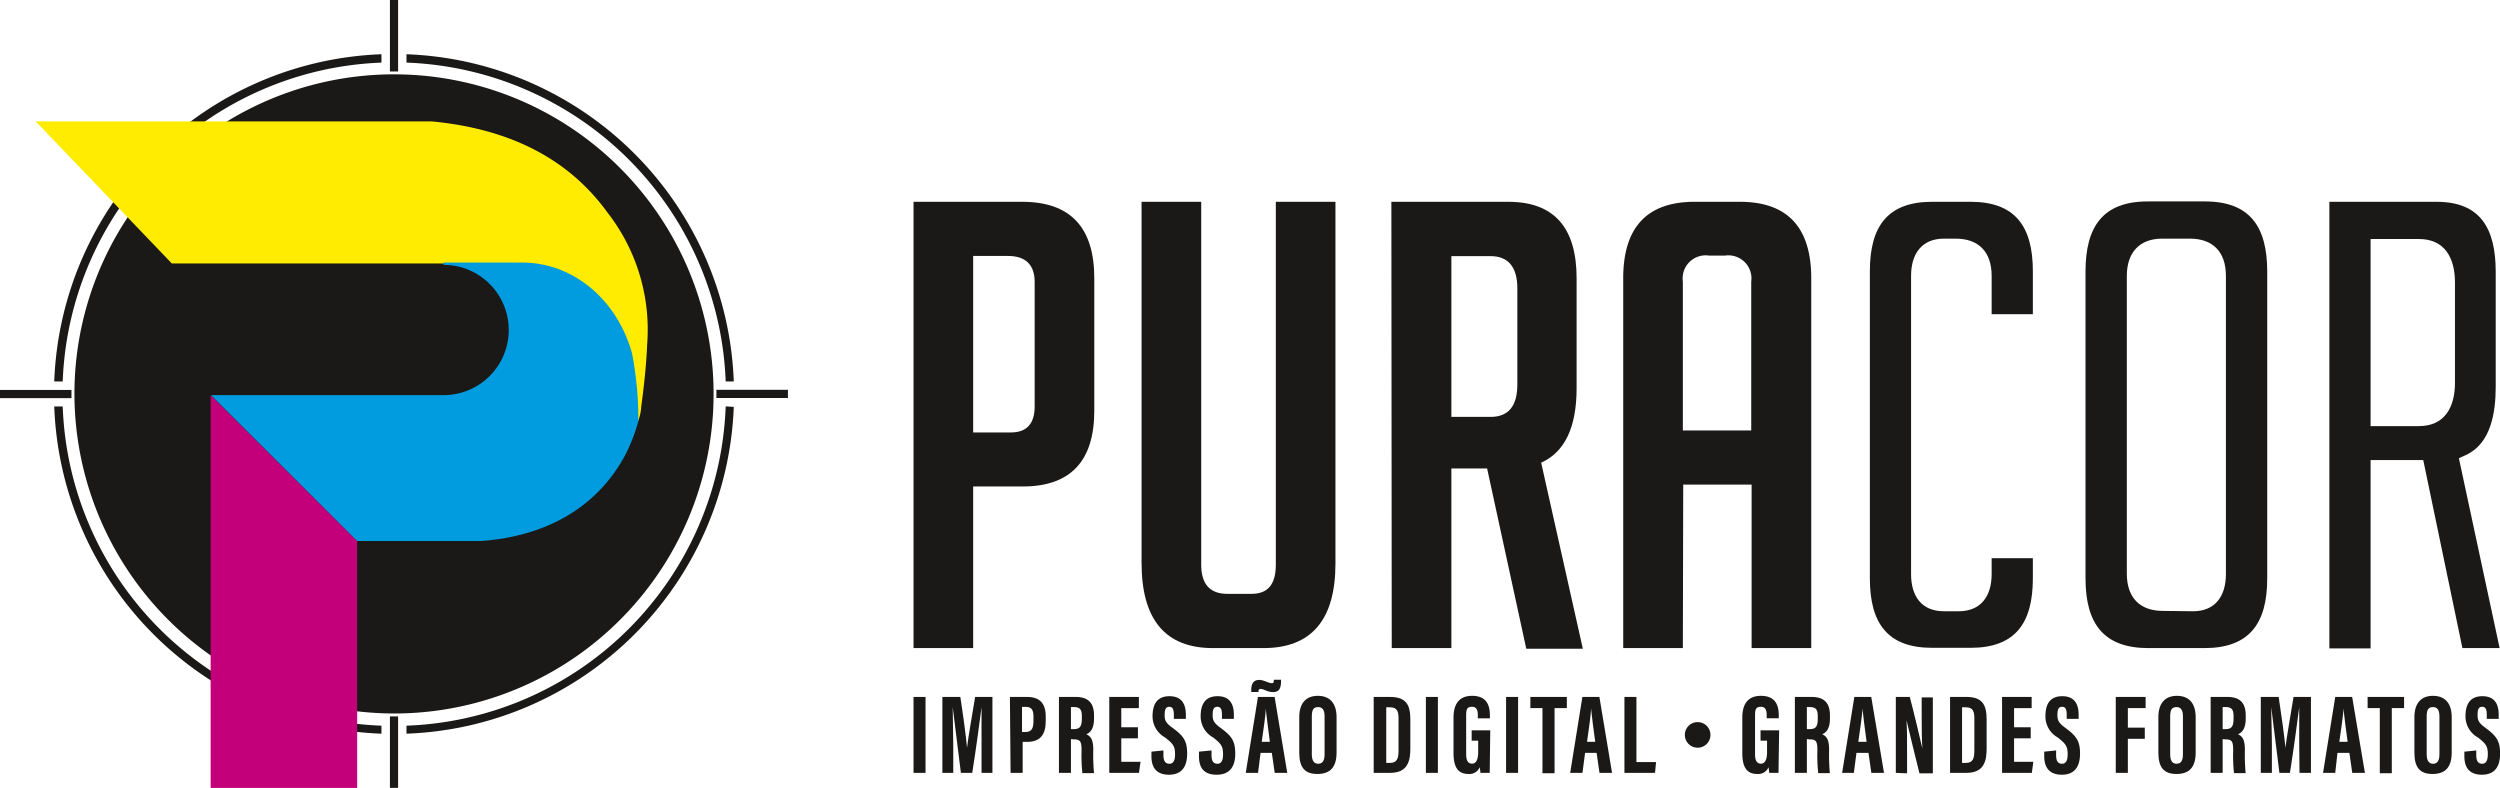 <svg xmlns="http://www.w3.org/2000/svg" viewBox="0 0 268.71 84.69"><g id="Camada_2" data-name="Camada 2"><g id="Layer_1" data-name="Layer 1"><path d="M42.35,76.69A34.35,34.35,0,1,0,8,42.35,34.41,34.41,0,0,0,42.35,76.69Z" style="fill:#1b1918;fill-rule:evenodd"/><path d="M43.69,5.83A36.55,36.55,0,0,1,78.87,41H78A35.65,35.65,0,0,0,43.69,6.73ZM41.91,84.69V77h.88v7.68h-.88ZM42.35,0h.44V7.68h-.88V0ZM84.69,41.9c0,.15,0,.3,0,.45s0,.29,0,.43H77V41.9ZM0,42.79c0-.15,0-.3,0-.44s0-.29,0-.44H7.68c0,.14,0,.29,0,.44s0,.29,0,.44ZM41,6.73A35.63,35.63,0,0,0,6.74,41H5.83A36.54,36.54,0,0,1,41,5.83Zm37.87,37A36.54,36.54,0,0,1,43.69,78.86V78A35.64,35.64,0,0,0,78,43.68ZM41,78.86A36.53,36.53,0,0,1,5.83,43.69h.91A35.63,35.63,0,0,0,41,78Z" style="fill:#1b1918;fill-rule:evenodd"/><path d="M67.82,38c-1.56-5.61-6.21-9.68-11.71-9.68H18.47L3.84,13.05H46.42c8.68.83,14.84,4.22,18.87,9.79A20.46,20.46,0,0,1,69.56,37c-.1,2.45-.39,4.88-.64,6.71a5,5,0,0,1-.41,1.74C68.45,45.65,68.42,40.22,67.82,38Z" style="fill:#ffec00;fill-rule:evenodd"/><polygon points="22.64 84.69 38.39 84.69 38.39 58.15 22.64 42.48 22.64 84.69" style="fill:#c3007a;fill-rule:evenodd"/><path d="M68.61,45.22c0-.15,0-.37,0-.66A37.57,37.57,0,0,0,67.94,38c-1.62-5.85-6.38-9.78-11.83-9.78H47.68v.25a7,7,0,1,1,0,14h-25L38.39,58.15h13.3c7.06-.51,12.39-3.62,15.38-9a18.35,18.35,0,0,0,1.54-3.88v0Z" style="fill:#009cdf;fill-rule:evenodd"/><path d="M98.19,21.69h11.68q7.75,0,7.75,8.22V44.14q0,8.14-7.68,8.15H104.6V69.66H98.19Zm6.41,24.79h4.07c1.69,0,2.54-.94,2.54-2.81V30.31c0-1.87-1-2.8-2.87-2.8H104.6Z" style="fill:#1b1918;fill-rule:evenodd"/><path d="M143.54,21.69V60.57q0,9.09-7.75,9.09h-5.41q-7.68,0-7.68-9.16V21.69h6.41v39c0,2.1.94,3.14,2.81,3.14h2.6c1.74,0,2.61-1,2.61-3.14v-39Z" style="fill:#1b1918;fill-rule:evenodd"/><path d="M149.55,21.69h12.56q7.35,0,7.35,8.22V41.73q0,6.29-3.81,8l4.48,20h-6.08l-4.21-19.38H156V69.66h-6.41ZM156,44.81h4.21q2.88,0,2.88-3.48V31c0-2.32-1-3.47-2.88-3.47H156Z" style="fill:#1b1918;fill-rule:evenodd"/><path d="M180.88,69.66h-6.41V29.91q0-8.22,7.68-8.22H187q7.68,0,7.68,8.22V69.66h-6.41V52.09h-7.35Zm7.35-23.39v-16a2.48,2.48,0,0,0-2.81-2.8h-1.73a2.48,2.48,0,0,0-2.81,2.8v16Z" style="fill:#1b1918;fill-rule:evenodd"/><path d="M230.93,69.66h6c4.79,0,6.76-2.59,6.76-7.47v-33c0-4.85-1.88-7.54-6.7-7.54h-6.14c-4.81,0-6.69,2.69-6.69,7.54v33C224.17,67.07,226.13,69.66,230.93,69.66Zm1.53-4c-2.43,0-3.86-1.4-3.86-4V29.65c0-2.52,1.38-4,3.79-4h3c2.43,0,3.86,1.4,3.86,4V61.7c0,2.38-1.16,4-3.52,4Z" style="fill:#1b1918;fill-rule:evenodd"/><path d="M250.37,21.69v48h4.43V49.45h5.66l4.21,20.21h4l-4.38-20.41.75-.34c2.71-1.24,3.21-4.59,3.21-7.35V29.23c0-4.66-1.63-7.54-6.36-7.54ZM254.8,45.8V25.69H260c2.74,0,3.87,2,3.87,4.66V41.14c0,2.66-1.13,4.66-3.87,4.66Z" style="fill:#1b1918;fill-rule:evenodd"/><path d="M218.5,60h-4.43V61.7c0,2.38-1.16,4-3.53,4h-1.6c-2.37,0-3.53-1.58-3.53-4V29.65c0-2.38,1.16-4,3.53-4h1.27c2.43,0,3.86,1.4,3.86,4v4.12h4.43V29.16c0-4.84-1.91-7.47-6.69-7.47h-4.14c-4.78,0-6.69,2.63-6.69,7.47v33c0,4.84,1.91,7.47,6.69,7.47h4.14c4.78,0,6.69-2.63,6.69-7.47Z" style="fill:#1b1918;fill-rule:evenodd"/><path d="M99.48,74.91v8.16H98.19V74.91Z" style="fill:#1b1918"/><path d="M105.5,80.07c0-1.38,0-3.11,0-4.06h0c-.18,1.42-.62,4.7-1,7.06h-1.22c-.26-2.12-.7-5.57-.88-7.07h0c0,1,.06,2.8.06,4.2v2.87h-1.17V74.91h1.93c.31,2,.62,4.3.72,5.46h0c.13-1.17.56-3.53.87-5.46h1.86v8.16H105.5Z" style="fill:#1b1918"/><path d="M108.55,74.91h1.85c1.3,0,2,.64,2,2.1v.48c0,1.35-.49,2.25-2,2.25h-.48v3.33h-1.3Zm1.3,3.77h.33c.77,0,.9-.45.9-1.24v-.39c0-.59-.1-1.07-.79-1.07h-.44Z" style="fill:#1b1918"/><path d="M115.11,79.44v3.63h-1.29V74.91h1.77c1.24,0,2,.5,2,2v.31c0,1.27-.52,1.57-.83,1.7.48.23.75.56.75,1.67a21.77,21.77,0,0,0,.08,2.51h-1.25a17.21,17.21,0,0,1-.09-2.42c0-1-.13-1.21-.85-1.21Zm0-1.07h.27c.65,0,.9-.23.9-1.12V77c0-.62-.12-1-.83-1h-.34Z" style="fill:#1b1918"/><path d="M122.31,79.36h-1.79v2.52h2.07l-.17,1.19h-3.19V74.91h3.18v1.2h-1.89v2.06h1.79Z" style="fill:#1b1918"/><path d="M125.05,80.66v.5c0,.6.18.93.65.93s.6-.47.6-1c0-.87-.19-1.13-1.07-1.82A2.61,2.61,0,0,1,123.88,77c0-1.08.33-2.17,1.82-2.17s1.76,1.1,1.76,2v.44h-1.29v-.41c0-.55-.09-.89-.49-.89s-.5.34-.5.88.1.84.82,1.36c1.23.9,1.6,1.43,1.6,2.8,0,1.16-.41,2.26-1.95,2.26s-1.89-1-1.89-2v-.48Z" style="fill:#1b1918"/><path d="M130.22,80.66v.5c0,.6.17.93.64.93s.6-.47.6-1c0-.87-.19-1.13-1.06-1.82A2.59,2.59,0,0,1,129.05,77c0-1.08.33-2.17,1.82-2.17s1.75,1.1,1.75,2v.44h-1.28v-.41c0-.55-.09-.89-.5-.89s-.5.34-.5.88.11.84.82,1.36c1.23.9,1.61,1.43,1.61,2.8,0,1.16-.42,2.26-2,2.26s-1.9-1-1.9-2v-.48Z" style="fill:#1b1918"/><path d="M135.49,80.92l-.27,2.15H133.9l1.31-8.16H137l1.36,8.16h-1.35l-.31-2.15Zm-1-6.54v-.24c0-.84.41-1.06.87-1.06s1,.35,1.32.35c.12,0,.23,0,.23-.25v-.12h.78v.15c0,.9-.29,1.18-.87,1.18s-1-.34-1.32-.34a.21.21,0,0,0-.23.24v.09Zm2,5.35c-.17-1.34-.35-2.65-.44-3.59h0c0,.68-.28,2.42-.43,3.59Z" style="fill:#1b1918"/><path d="M143.66,77.09v3.78c0,1.58-.67,2.32-2.07,2.32s-1.94-.76-1.94-2.3V77.08c0-1.58.8-2.29,2-2.29S143.66,75.5,143.66,77.09ZM141,77v4.09c0,.66.24,1,.68,1s.69-.29.69-1V77c0-.63-.19-1-.69-1S141,76.29,141,77Z" style="fill:#1b1918"/><path d="M147.65,74.91h1.77c1.73,0,2.17.88,2.17,2.41v3.12c0,1.25-.22,2.63-2.17,2.63h-1.77ZM149,82h.39c.81,0,.93-.53.93-1.36V77.23c0-.74-.13-1.21-.94-1.21H149Z" style="fill:#1b1918"/><path d="M154.55,74.91v8.16h-1.29V74.91Z" style="fill:#1b1918"/><path d="M160.12,83.07h-1c0-.15-.05-.43-.07-.61a1.21,1.21,0,0,1-1.22.73c-1.21,0-1.6-.87-1.6-2.26V77.12c0-1.33.52-2.33,2-2.33,1.74,0,1.91,1.28,1.91,2.14v.28h-1.3v-.34c0-.42-.06-.9-.62-.9s-.63.31-.63.94v4.17c0,.64.19,1,.63,1s.66-.43.66-1.25V79.61h-.7V78.5h2Z" style="fill:#1b1918"/><path d="M163.17,74.91v8.16h-1.29V74.91Z" style="fill:#1b1918"/><path d="M165.79,76.11h-1.3v-1.2h3.92v1.2h-1.32v7h-1.3Z" style="fill:#1b1918"/><path d="M170.37,80.92l-.28,2.15h-1.32l1.31-8.16h1.83l1.36,8.16h-1.35l-.31-2.15Zm1.09-1.19c-.18-1.34-.36-2.65-.45-3.59h0c0,.68-.27,2.42-.43,3.59Z" style="fill:#1b1918"/><path d="M174.6,74.91h1.29v7H178l-.11,1.16H174.6Z" style="fill:#1b1918"/><path d="M191.16,83.07h-1c0-.15-.05-.43-.07-.61a1.21,1.21,0,0,1-1.22.73c-1.21,0-1.6-.87-1.6-2.26V77.12c0-1.33.52-2.33,2-2.33,1.75,0,1.92,1.28,1.92,2.14v.27h-1.3v-.33c0-.42-.06-.9-.62-.9s-.63.31-.63.94v4.17c0,.64.19,1,.63,1s.66-.43.66-1.25V79.61h-.7V78.5h2Z" style="fill:#1b1918"/><path d="M194.21,79.44v3.63h-1.29V74.91h1.77c1.24,0,2,.5,2,2v.31c0,1.27-.53,1.57-.83,1.7.47.23.74.56.74,1.67a21.77,21.77,0,0,0,.08,2.51h-1.25a17.21,17.21,0,0,1-.09-2.42c0-1-.12-1.21-.85-1.21Zm0-1.07h.27c.65,0,.9-.23.9-1.12V77c0-.62-.12-1-.83-1h-.34Z" style="fill:#1b1918"/><path d="M199.54,80.92l-.28,2.15H198l1.31-8.16h1.82l1.37,8.16h-1.36l-.31-2.15Zm1.09-1.19c-.18-1.34-.35-2.65-.45-3.59h0c0,.68-.28,2.42-.44,3.59Z" style="fill:#1b1918"/><path d="M203.77,83.07V74.91h1.5c.31,1.12,1.27,5.12,1.35,5.53h0c-.06-1-.07-2.14-.07-3.48v-2h1.2v8.16h-1.44c-.24-.92-1.32-5.4-1.39-5.71h0c.06,1,.06,2.07.06,3.54v2.17Z" style="fill:#1b1918"/><path d="M209.6,74.91h1.77c1.72,0,2.16.88,2.16,2.41v3.12c0,1.25-.21,2.63-2.16,2.63H209.6ZM210.89,82h.4c.81,0,.92-.53.92-1.36V77.23c0-.74-.12-1.21-.93-1.21h-.39Z" style="fill:#1b1918"/><path d="M218.27,79.36h-1.79v2.52h2.07l-.16,1.19h-3.2V74.91h3.18v1.2h-1.89v2.06h1.79Z" style="fill:#1b1918"/><path d="M221,80.66v.5c0,.6.17.93.64.93s.6-.47.6-1c0-.87-.19-1.13-1.06-1.82A2.59,2.59,0,0,1,219.85,77c0-1.08.32-2.17,1.81-2.17s1.76,1.1,1.76,2v.44h-1.28v-.41c0-.55-.09-.89-.5-.89s-.5.34-.5.88.11.84.82,1.36c1.23.9,1.61,1.43,1.61,2.8,0,1.16-.42,2.26-1.95,2.26s-1.9-1-1.9-2v-.48Z" style="fill:#1b1918"/><path d="M227.41,74.91h3.21v1.2h-1.91v2.1h1.82v1.2h-1.82v3.66h-1.3Z" style="fill:#1b1918"/><path d="M236,77.09v3.78c0,1.58-.67,2.32-2.07,2.32s-1.94-.76-1.94-2.3V77.08c0-1.58.8-2.29,2-2.29S236,75.5,236,77.09ZM233.26,77v4.09c0,.66.23,1,.68,1s.69-.29.69-1V77c0-.63-.19-1-.69-1S233.26,76.29,233.26,77Z" style="fill:#1b1918"/><path d="M238.9,79.44v3.63h-1.29V74.91h1.77c1.24,0,2,.5,2,2v.31c0,1.27-.53,1.57-.83,1.7.47.23.74.56.74,1.67a21.77,21.77,0,0,0,.08,2.51h-1.25a17.21,17.21,0,0,1-.09-2.42c0-1-.12-1.21-.85-1.21Zm0-1.07h.27c.65,0,.9-.23.9-1.12V77c0-.62-.12-1-.83-1h-.34Z" style="fill:#1b1918"/><path d="M247.13,80.07c0-1.38,0-3.11,0-4.06h0c-.18,1.42-.62,4.7-1,7.06H245c-.26-2.12-.7-5.57-.88-7.07h0c0,1,.07,2.8.07,4.2v2.87H243V74.91h1.92c.31,2,.62,4.3.73,5.46h0c.13-1.17.56-3.53.87-5.46h1.87v8.16h-1.23Z" style="fill:#1b1918"/><path d="M251.24,80.92,251,83.07h-1.31L251,74.91h1.82l1.37,8.16h-1.36l-.31-2.15Zm1.09-1.19c-.18-1.34-.35-2.65-.45-3.59h0c0,.68-.28,2.42-.44,3.59Z" style="fill:#1b1918"/><path d="M255.79,76.11h-1.31v-1.2h3.92v1.2h-1.32v7h-1.29Z" style="fill:#1b1918"/><path d="M263.52,77.09v3.78c0,1.58-.67,2.32-2.07,2.32s-1.94-.76-1.94-2.3V77.08c0-1.58.8-2.29,2-2.29S263.52,75.5,263.52,77.09ZM260.83,77v4.09c0,.66.24,1,.68,1s.69-.29.69-1V77c0-.63-.19-1-.69-1S260.83,76.29,260.83,77Z" style="fill:#1b1918"/><path d="M266.16,80.66v.5c0,.6.18.93.64.93s.6-.47.6-1c0-.87-.18-1.13-1.06-1.82A2.59,2.59,0,0,1,265,77c0-1.08.33-2.17,1.82-2.17s1.75,1.1,1.75,2v.44h-1.28v-.41c0-.55-.09-.89-.5-.89s-.49.34-.49.88.1.84.82,1.36c1.22.9,1.6,1.43,1.6,2.8,0,1.16-.41,2.26-1.95,2.26s-1.89-1-1.89-2v-.48Z" style="fill:#1b1918"/><circle cx="182.47" cy="78.99" r="1.38" style="fill:#1b1918"/></g></g></svg>